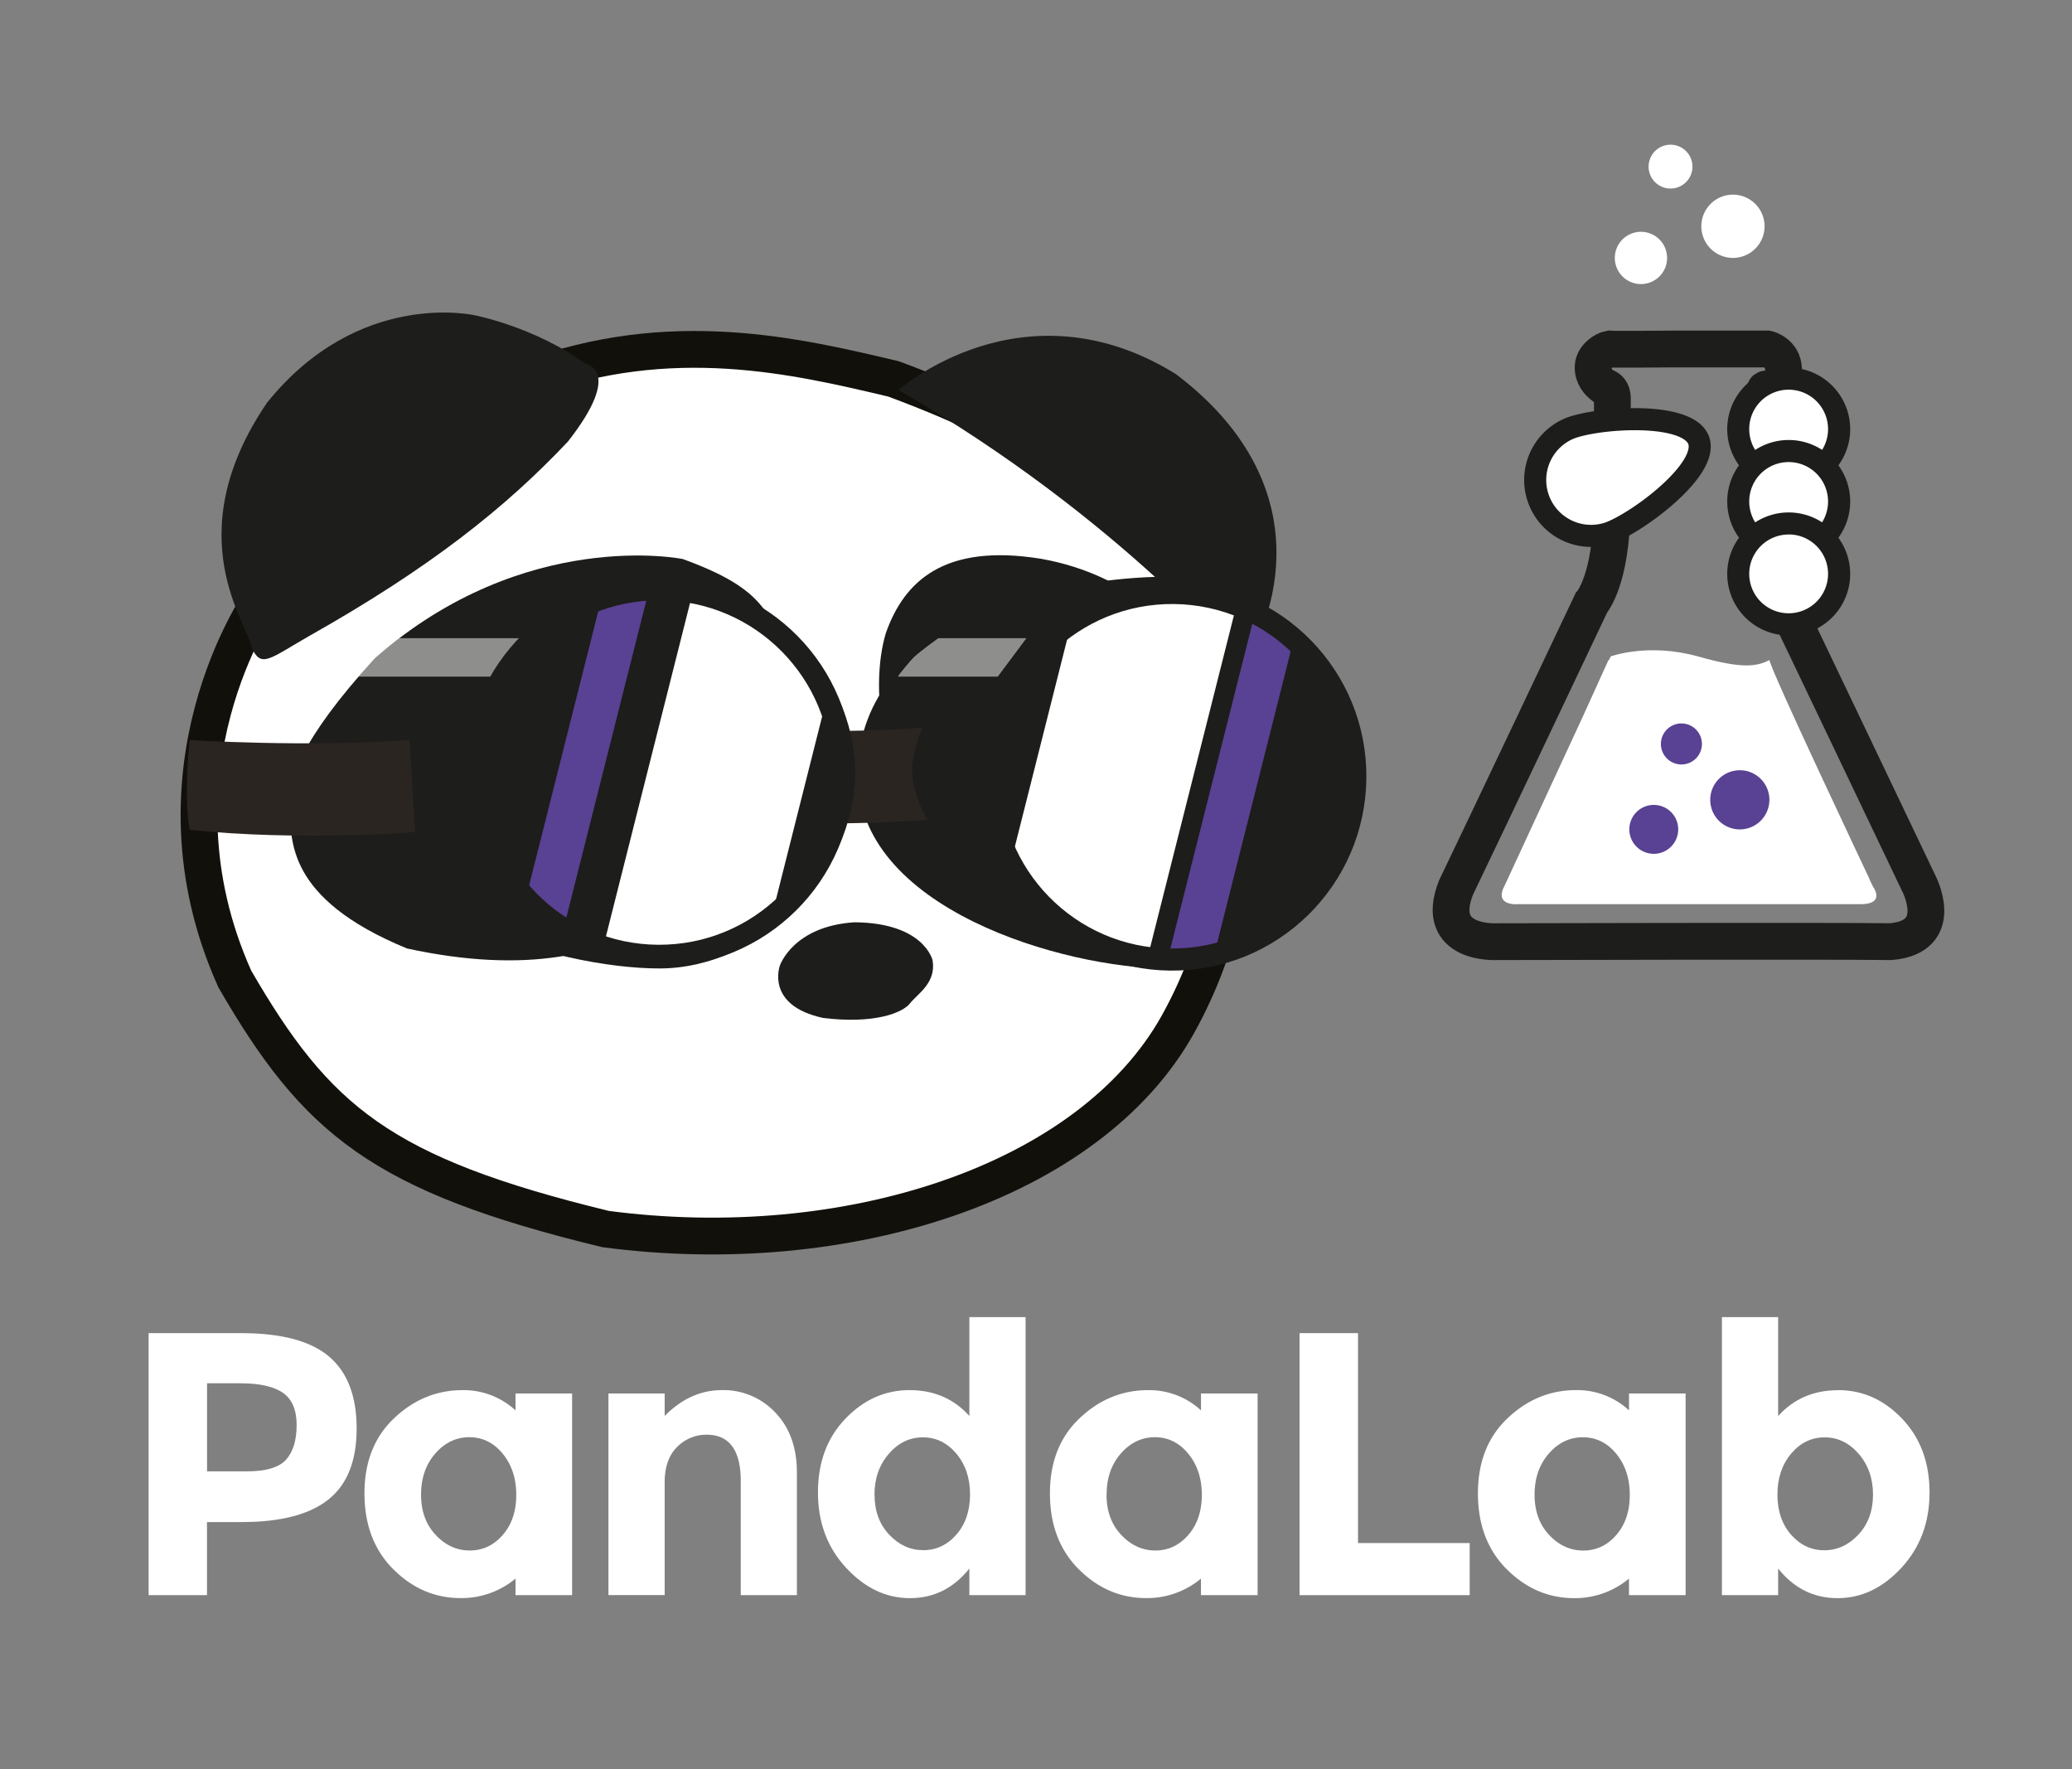 <?xml version="1.0"?>
<svg id="Calque_1" data-name="Calque 1" xmlns="http://www.w3.org/2000/svg" xmlns:xlink="http://www.w3.org/1999/xlink" viewBox="0 0 1126.6 961.73" width="1126.6" height="961.73"><rect x="0" y="0" width="1126.6" height="961.73" fill="#808080" stroke="none"/><defs><style>.cls-1,.cls-12,.cls-13,.cls-15,.cls-5,.cls-7{fill:none;}.cls-2{clip-path:url(#clip-path);}.cls-3{clip-path:url(#clip-path-2);}.cls-4{fill:#fff;}.cls-12,.cls-13,.cls-5{stroke:#1d1d1b;}.cls-12,.cls-13,.cls-15,.cls-5,.cls-7{stroke-miterlimit:10;}.cls-5,.cls-7{stroke-width:20px;}.cls-6{fill:#594193;}.cls-7{stroke:#12100b;}.cls-8{fill:#1d1d1b;}.cls-9{opacity:0.6;}.cls-10{clip-path:url(#clip-path-3);}.cls-11{fill:#2b2522;}.cls-12{stroke-width:12px;}.cls-13{stroke-width:6px;}.cls-14{clip-path:url(#clip-path-4);}.cls-15{stroke:#cce0ac;}.cls-16{opacity:0.5;}.cls-17{clip-path:url(#clip-path-6);}.cls-18{clip-path:url(#clip-path-7);}.cls-19{clip-path:url(#clip-path-8);}.cls-20{clip-path:url(#clip-path-9);}.cls-21{clip-path:url(#clip-path-10);}</style><clipPath id="clip-path"><rect class="cls-1" width="1126.6" height="961.73"></rect></clipPath><clipPath id="clip-path-2"><rect class="cls-1" width="1126.6" height="961.73"></rect></clipPath><clipPath id="clip-path-3"><rect class="cls-1" x="652.51" y="386.21" width="49.75" height="64.87"></rect></clipPath><clipPath id="clip-path-4"><path class="cls-1" d="M534.24,420a99.64,99.64,0,1,0,99.64-99.64A99.64,99.64,0,0,0,534.24,420"></path></clipPath><clipPath id="clip-path-6"><rect class="cls-1" x="191.81" y="290.24" width="93.99" height="212.95"></rect></clipPath><clipPath id="clip-path-7"><polygon class="cls-1" points="272.12 367.77 195 367.77 203.78 357.36 217.11 346.96 285.79 346.96 272.12 367.77"></polygon></clipPath><clipPath id="clip-path-8"><rect class="cls-1" x="487.22" y="290.24" width="92.1" height="212.95"></rect></clipPath><clipPath id="clip-path-9"><path class="cls-1" d="M542.46,367.77H488.13s6.33-8,8.78-10.41c3-2.93,13.33-10.4,13.33-10.4H558Z"></path></clipPath><clipPath id="clip-path-10"><path class="cls-1" d="M258.83,420a99.64,99.64,0,1,0,99.64-99.64A99.64,99.64,0,0,0,258.83,420"></path></clipPath></defs><title>Plan de travail 1</title><g class="cls-2"><g class="cls-3"><path class="cls-4" d="M1018.44,482.07l-2.25-4.63.54.88s-55.23-116.5-54.57-119.49c-7,3.42-14.36,5-39-2-27-7.51-47.36,0-47.36,0l-.94,2-.3,0s-5.87,13-13.9,30.62L818.26,481.1c-6.32,11.41,6.55,10.44,6.55,10.44h186.83c13.85,0,6.8-9.47,6.8-9.47"></path><path class="cls-5" d="M908.51,189.73H961s8.5,2,8.74,10.94c.25,4.61-1,10.2-5.58,10.69s-4.38-.73-4.62,1.7-.24,72.08-.24,72.08.73,21.21,9.23,38.7,74.59,156,74.59,156,15.79,29.4-15.07,32.07c-29.39-.48-214.28,0-214.28,0s-34.5,2-22.11-29.39c14.09-29.16,73.61-154.8,73.61-154.8s10.94-12.12,11.18-51.48.24-58.79.24-58.79.73-6.32-4.61-7.29c-2.92-2.19-6.08-5.59-5.84-10.93s6.08-9,8.75-9.48C877.65,190,908.51,189.73,908.51,189.73Z"></path><path class="cls-6" d="M912.49,450.86a13.29,13.29,0,1,1-13.29-13.29,13.29,13.29,0,0,1,13.29,13.29"></path><path class="cls-6" d="M925.38,404.42a11.15,11.15,0,1,1-11.14-11.14,11.15,11.15,0,0,1,11.14,11.14"></path><path class="cls-6" d="M962.06,434.79A16.08,16.08,0,1,1,946,418.72a16.07,16.07,0,0,1,16.07,16.07"></path><path class="cls-4" d="M653,344.33s6.72-74-167.18-138.35C433,193.49,364.8,177.16,287,206c-77.83,30.75-145.08,120.1-145.08,120.1s-65.21,92.6-14.23,206.15c44.36,76.53,79.21,106.2,201.58,135.88,130.66,17.29,263.25-25,311.29-111.45S671.28,376,653,344.33"></path><path class="cls-7" d="M653,344.33s6.72-74-167.18-138.35C433,193.49,364.8,177.16,287,206c-77.83,30.75-145.08,120.1-145.08,120.1s-65.21,92.6-14.23,206.15c44.36,76.53,79.21,106.2,201.58,135.88,130.66,17.29,263.25-25,311.29-111.45S671.28,376,653,344.33Z"></path><path class="cls-8" d="M676.33,362.67S609.73,281.88,488.54,212c0,0,67.69-60,150.67-8.73,62.6,47.16,66.59,108.08,37.12,159.39"></path><path class="cls-8" d="M318.32,197.79s21.11,3.16-9.5,42.22C275,275.9,233.87,308.63,168.42,345.57c-22.17,12.67-26.39,17.95-31.67,6.34-1.05-11.61-41.17-60.17,8.45-133,50-62.14,113-47.5,113-47.5s32.72,6.33,60.17,26.39"></path><path class="cls-8" d="M371.11,303.88s-85.49-17.39-166.72,53.44c-.37.33-.73.68-1.07,1.05-40,44.07-47.42,66.42-45.93,81.84s-3,47.93,63.92,75.4c64.41,14,108.85,4,139.81-18s69.41-47.44,68.42-127.33c-7.49-36.45-14.49-50.44-58.43-66.42"></path><path class="cls-8" d="M507.07,522.06s-4.48-20.34-42.36-20.69c-33.4,2.07-40.63,23.42-40.63,23.42s-8.26,21.69,23.41,28.58c27.9,3.44,43.29-2.76,47.3-7.92s14.34-11,12.28-23.39"></path><g class="cls-9"><g class="cls-10"><path class="cls-11" d="M699.16,398.89s3.66,30.08,3,52.09c0,.63-35.85-1.88-39,0s-10.69-64.77-10.69-64.77Z"></path></g></g><path class="cls-8" d="M615.46,519.49s-46.55,10.66-95.37-35.95c-42-51.44-47.44-109.36-38.45-139.32,10-28.46,32-48.94,84.39-40.45,50.93,9,73.4,41,73.4,41s37.45,31,34,88.38c-8,45.44-24,62.92-57.93,86.39"></path><path class="cls-4" d="M972.53,260.69A27.43,27.43,0,1,1,1000,233.26a27.46,27.46,0,0,1-27.42,27.43"></path><path class="cls-8" d="M972.53,211.84a21.43,21.43,0,1,1-21.43,21.43,21.42,21.42,0,0,1,21.43-21.43m0-12A33.43,33.43,0,1,0,1006,233.27a33.47,33.47,0,0,0-33.42-33.43"></path><path class="cls-4" d="M972.53,300A27.43,27.43,0,1,1,1000,272.61,27.47,27.47,0,0,1,972.53,300"></path><path class="cls-8" d="M972.53,251.19a21.43,21.43,0,1,1-21.43,21.42,21.42,21.42,0,0,1,21.43-21.42m0-12A33.43,33.43,0,1,0,1006,272.61a33.46,33.46,0,0,0-33.42-33.42"></path><path class="cls-4" d="M972.53,339.38A27.43,27.43,0,1,1,1000,312a27.46,27.46,0,0,1-27.42,27.42"></path><path class="cls-8" d="M972.53,290.53A21.43,21.43,0,1,1,951.1,312a21.42,21.42,0,0,1,21.43-21.43m0-12A33.43,33.43,0,1,0,1006,312a33.47,33.47,0,0,0-33.42-33.43"></path><path class="cls-4" d="M923.59,239.35c5.81,15.74-32.87,44.51-48.61,50.32a30.38,30.38,0,0,1-21-57c15.74-5.81,63.83-9,69.64,6.69"></path><path class="cls-12" d="M923.59,239.35c5.81,15.74-32.87,44.51-48.61,50.32a30.38,30.38,0,0,1-21-57C869.69,226.85,917.78,223.61,923.59,239.35Z"></path><path class="cls-4" d="M906.44,140.21a14.21,14.21,0,1,1-14.2-14.2,14.21,14.21,0,0,1,14.2,14.2"></path><path class="cls-4" d="M920.23,90.57a11.92,11.92,0,1,1-11.92-11.91,11.92,11.92,0,0,1,11.92,11.91"></path><path class="cls-4" d="M959.44,123a17.19,17.19,0,1,1-17.19-17.18A17.19,17.19,0,0,1,959.44,123"></path><path class="cls-8" d="M740.87,420c0,55-51.45,106.47-106.48,106.47S465.22,494.19,466.39,420c1.33-84.64,113-106.48,168-106.48S740.87,365,740.87,420"></path><path class="cls-11" d="M381.92,395.69s63.68,3.95,119.55,0c0,.26-6.17,13.59-5.47,25.24.79,13.14,8.46,24.75,8.46,24.75s-63.26,5.15-122.54-1.22c-2.49-13.84-1.49-36.38,0-48.77"></path><path class="cls-8" d="M733.52,420a99.64,99.64,0,1,1-99.64-99.64A99.65,99.65,0,0,1,733.52,420"></path><circle class="cls-13" cx="633.88" cy="419.98" r="99.64" transform="matrix(0.01, -1, 1, 0.01, 210.64, 1051.68)"></circle></g><g class="cls-14"><rect class="cls-4" x="429.28" y="385.93" width="348.49" height="84.73" transform="translate(40.63 908.74) rotate(-75.84)"></rect><rect class="cls-6" x="492.46" y="432.27" width="348.5" height="23.92" transform="translate(72.88 982.01) rotate(-75.84)"></rect></g><g class="cls-3"><path class="cls-8" d="M465,420c0,55-51.45,106.47-106.48,106.47s-168-31.68-168-106.47c0-82.75,113-106.48,168-106.48S465,365,465,420"></path><path class="cls-8" d="M458.11,420a99.64,99.64,0,1,1-99.64-99.64A99.65,99.65,0,0,1,458.11,420"></path><circle class="cls-15" cx="358.47" cy="419.98" r="99.64" transform="translate(-63.33 776.3) rotate(-89.71)"></circle><g class="cls-16"><g class="cls-17"><polygon class="cls-4" points="272.12 367.77 195 367.77 203.78 357.36 217.11 346.96 285.79 346.96 272.12 367.77"></polygon><g class="cls-18"><path class="cls-4" d="M283.91,396.71c0,55-17.26,106.48-35.73,106.48s-56.37-31.68-56.37-106.48c0-82.74,37.91-106.47,56.37-106.47s35.73,51.44,35.73,106.47"></path></g></g></g><g class="cls-16"><g class="cls-19"><path class="cls-4" d="M542.46,367.77H488.13s6.33-8,8.78-10.41c3-2.93,13.33-10.4,13.33-10.4H558Z"></path><g class="cls-20"><path class="cls-4" d="M579.32,396.71c0,55-17.27,106.48-35.73,106.48s-56.37-31.68-56.37-106.48c0-82.74,37.91-106.47,56.37-106.47s35.73,51.44,35.73,106.47"></path></g></g></g><path class="cls-11" d="M103.14,402.31s63.69,4,119.56,0c0,.57,3,50,3,50s-63.27,5.14-122.55-1.23c-2.49-13.83-1.49-36.38,0-48.77"></path></g><g class="cls-21"><rect class="cls-4" x="221.37" y="377.61" width="348.49" height="84.73" transform="translate(-108.37 700.85) rotate(-75.84)"></rect><rect class="cls-6" x="138.8" y="417.72" width="348.5" height="23.92" transform="translate(-180.16 628.11) rotate(-75.84)"></rect></g><g class="cls-3"><circle class="cls-12" cx="358.47" cy="419.98" r="99.64" transform="translate(-63.33 776.3) rotate(-89.71)"></circle><circle class="cls-12" cx="634.21" cy="419.98" r="99.64" transform="matrix(0.01, -1, 1, 0.01, 210.97, 1052.01)"></circle><path class="cls-4" d="M178.92,737.45q15,12.75,15,39.13t-15.38,38.61q-15.39,12.24-47,12.23h-19v39.74H80.8V724.72h50.33q32.81,0,47.79,12.73m-23.34,56q5.7-6.42,5.71-18.75t-7.44-17.52q-7.44-5.19-23.13-5.2H112.58v47.89H134q15.9,0,21.6-6.42"></path><path class="cls-4" d="M213.86,853.1q-15.69-15.69-15.69-41.27T214.27,771q16.1-15.29,37.29-15.29a41.58,41.58,0,0,1,28.74,11v-9.17h30.77V867.16H280.3v-9a45.88,45.88,0,0,1-29.76,10.6q-21,0-36.68-15.69m15.08-40.55q0,13.44,7.95,21.9t18.54,8.46q10.6,0,17.94-8.46t7.33-21.8q0-13.35-7.33-22.32t-18.14-9q-10.8,0-18.54,8.86t-7.75,22.32"></path><path class="cls-4" d="M361.4,806v61.13H330.83V757.53H361.4v12.22q13.86-14.06,31.18-14.06a38.64,38.64,0,0,1,29,12.23q11.72,12.23,11.71,32.6v66.64H402.77V805.21q0-25.26-18.55-25.27a22.23,22.23,0,0,0-16,6.62q-6.84,6.63-6.83,19.47"></path><path class="cls-4" d="M494.77,868.79q-19.45,0-34.74-16.51t-15.29-41q0-24.45,14.88-40t34.85-15.59q20,0,32.6,14.06V716h30.57V867.16H527.07V852.69q-12.84,16.09-32.3,16.1m-19.26-56.24q0,13.25,7.95,21.7T502,842.71q10.59,0,18-8.46t7.44-21.81q0-13.34-7.44-22.21t-18.24-8.86q-10.8,0-18.54,9t-7.75,22.22"></path><path class="cls-4" d="M586.57,853.1q-15.69-15.69-15.69-41.27T587,771q16.1-15.29,37.29-15.29a41.55,41.55,0,0,1,28.73,11v-9.17h30.77V867.16H653v-9a45.84,45.84,0,0,1-29.75,10.6q-21,0-36.68-15.69m15.08-40.55q0,13.44,8,21.9t18.54,8.46q10.59,0,17.93-8.46t7.34-21.8q0-13.35-7.34-22.32t-18.13-9q-10.8,0-18.55,8.86t-7.74,22.32"></path><polygon class="cls-4" points="706.6 867.16 706.6 724.72 738.39 724.72 738.39 838.83 799.11 838.83 799.11 867.16 706.6 867.16"></polygon><path class="cls-4" d="M819.28,853.1q-15.69-15.69-15.69-41.27T819.69,771Q835.78,755.7,857,755.69a41.56,41.56,0,0,1,28.74,11v-9.17h30.77V867.16H885.72v-9A45.88,45.88,0,0,1,856,868.79q-21,0-36.69-15.69m15.08-40.55q0,13.44,7.95,21.9t18.55,8.46q10.59,0,17.93-8.46t7.33-21.8q0-13.35-7.33-22.32t-18.14-9q-10.8,0-18.54,8.86t-7.75,22.32"></path><path class="cls-4" d="M999.43,755.69q20,0,34.84,15.59t14.88,40q0,24.46-15.29,41t-34.74,16.51q-19.47,0-32.3-16.1v14.47H936.25V716h30.57v53.8q12.63-14.06,32.61-14.06m-33,56.75q0,13.35,7.44,21.81t18,8.46q10.59,0,18.54-8.46t8-21.7q0-13.24-7.75-22.22t-18.54-9q-10.8,0-18.24,8.86t-7.44,22.21"></path></g></g></svg>